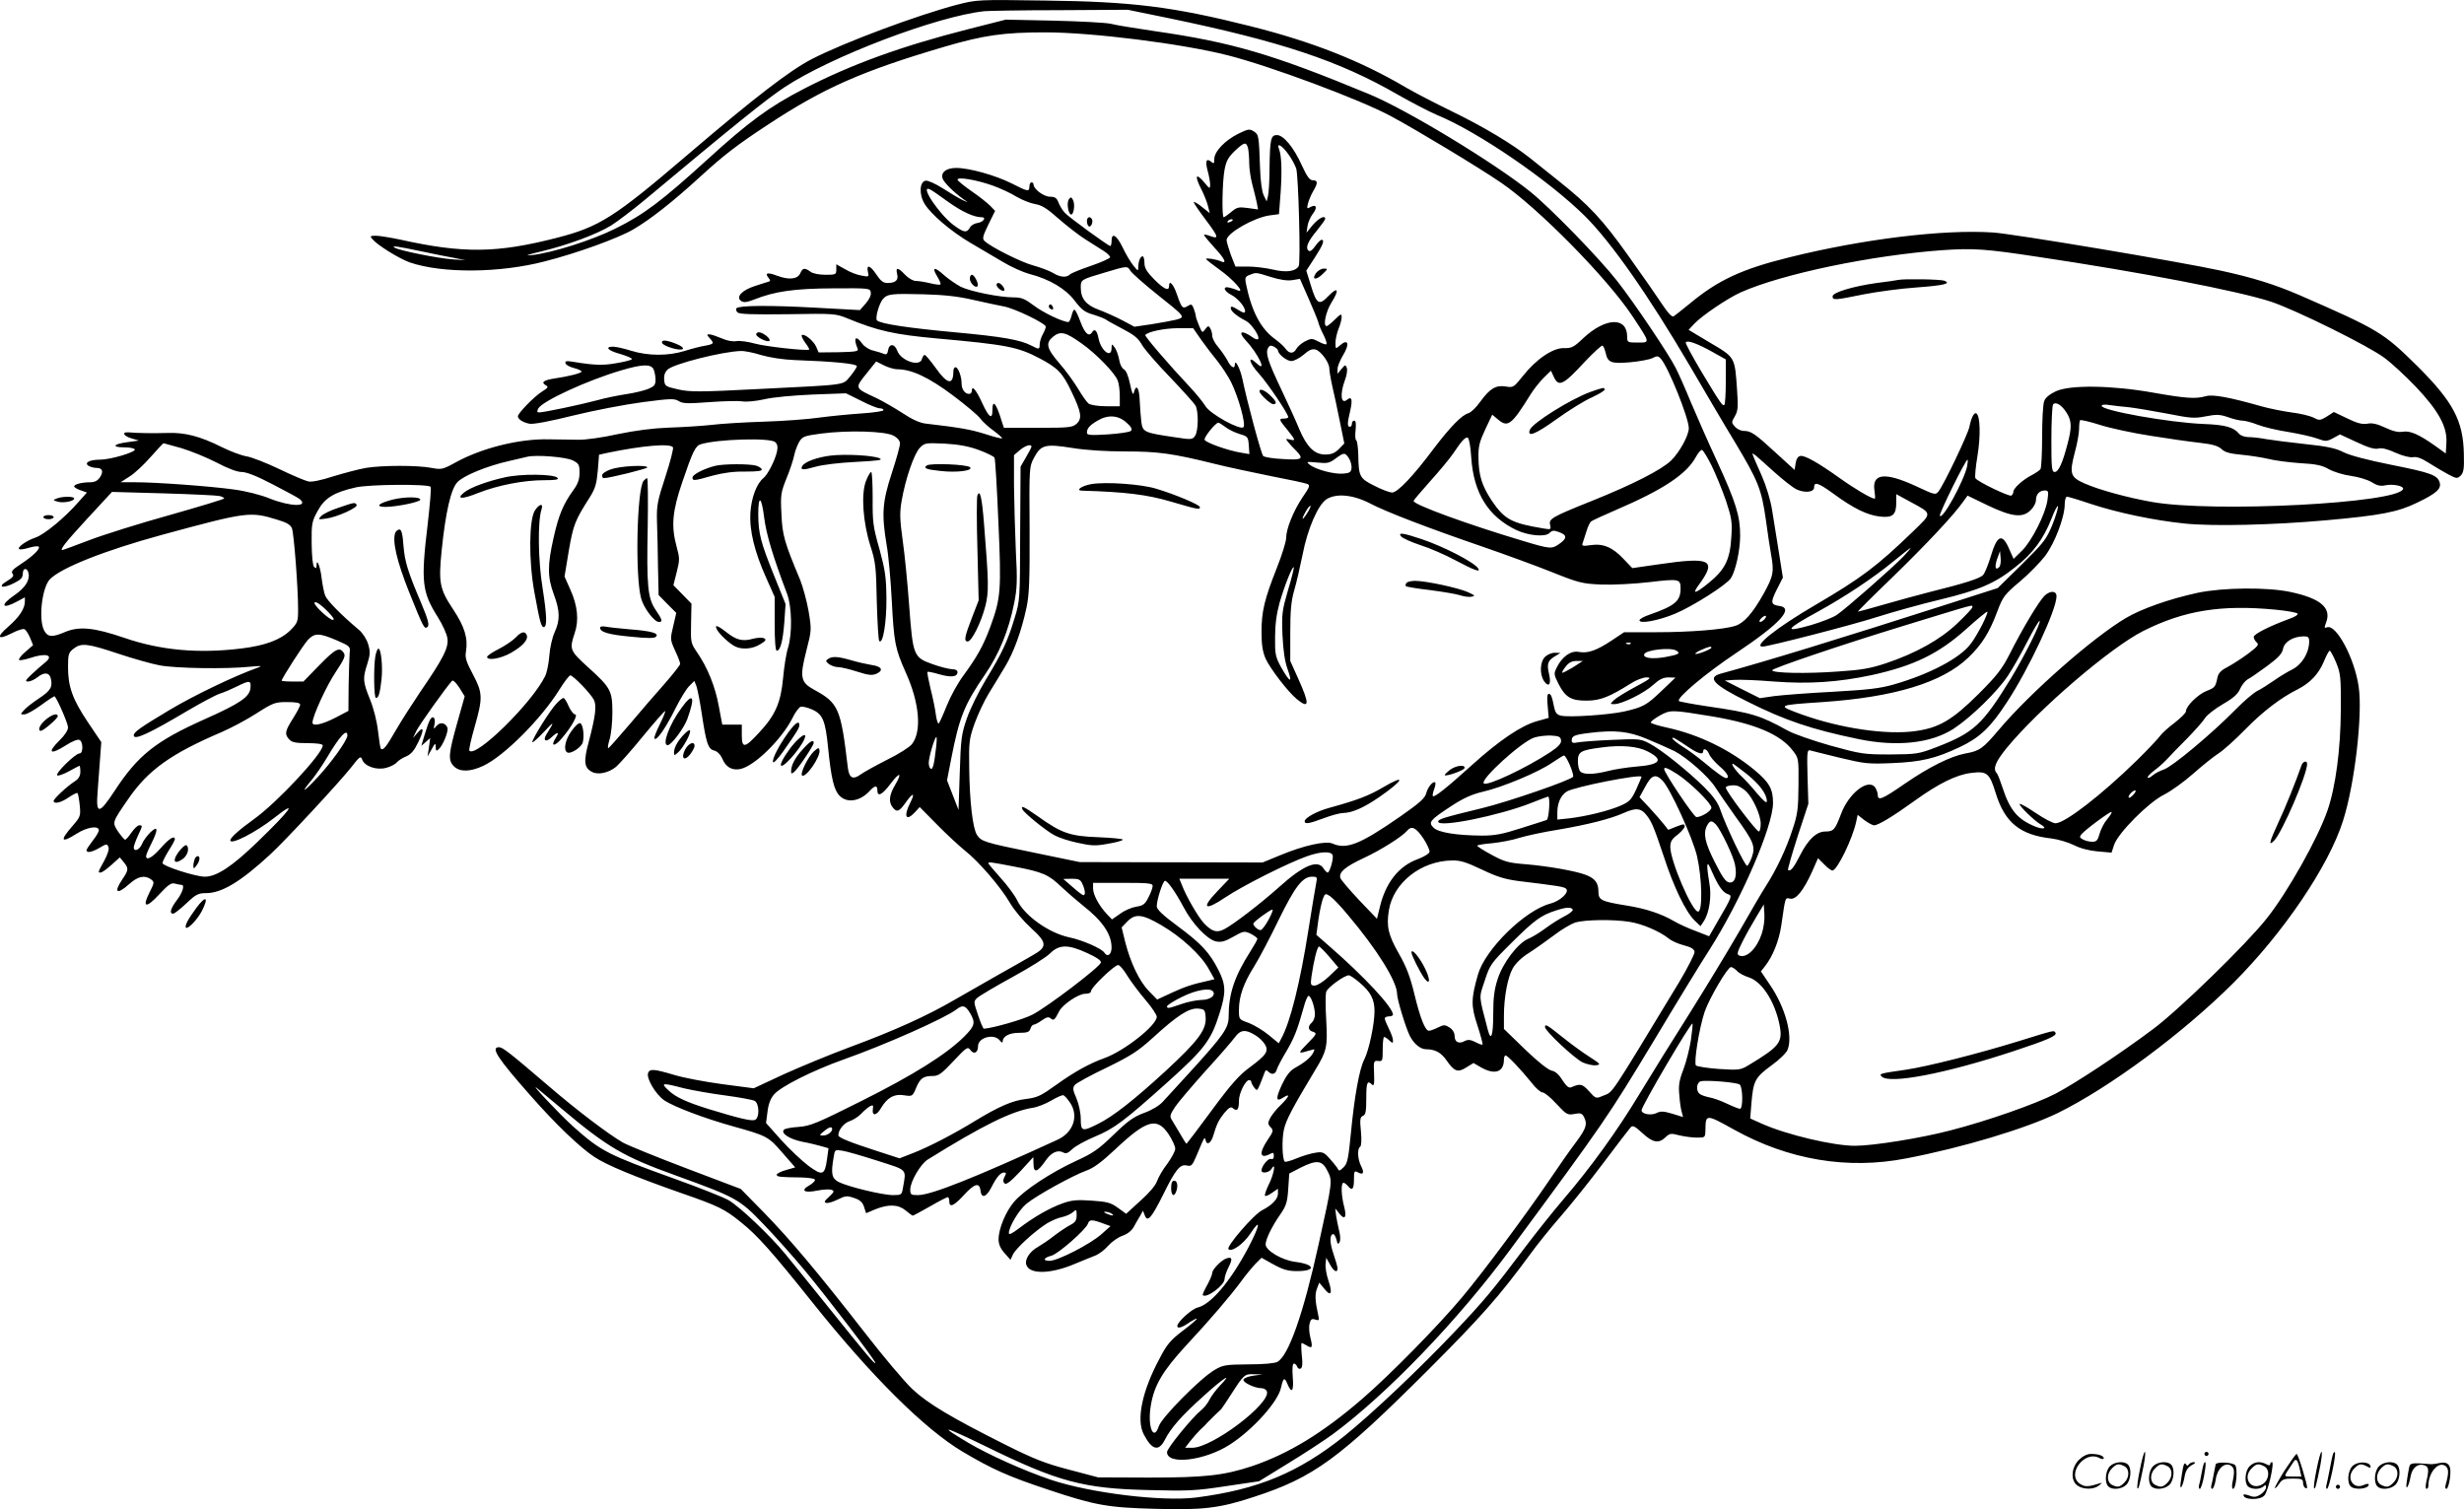 <svg version="1.0" xmlns="http://www.w3.org/2000/svg"
  viewBox="0 0 1199.481 734.664"
 preserveAspectRatio="xMidYMid meet">
<g transform="translate(-0.886,734.753) scale(0.1,-0.1)"
fill="#000000" stroke="none">
<path d="M4673 7326 c-199 -52 -555 -185 -712 -266 -107 -55 -280 -188 -611
-471 -351 -300 -424 -346 -630 -399 -292 -75 -456 -77 -762 -9 -48 10 -102 19
-119 19 -28 0 -30 -2 -18 -16 25 -30 130 -95 183 -114 158 -54 437 -52 656 5
158 40 361 114 432 156 84 49 194 136 323 254 118 108 182 157 328 253 274
181 462 264 867 383 188 55 285 69 487 69 228 0 665 -55 886 -111 207 -52 649
-217 797 -297 128 -69 422 -246 535 -323 181 -123 518 -465 641 -651 87 -132
87 -128 25 -128 -49 0 -51 1 -51 28 0 98 -104 95 -213 -6 -46 -44 -57 -50 -94
-49 -54 2 -136 -54 -200 -135 -45 -56 -47 -58 -84 -52 -48 8 -77 -9 -125 -75
-19 -27 -44 -51 -57 -55 -31 -8 -87 -65 -167 -170 -102 -137 -178 -216 -204
-216 -13 0 -52 15 -87 33 -72 36 -76 45 -78 149 -1 37 -5 69 -10 72 -5 3 -6
26 -3 51 3 30 1 45 -7 45 -6 0 -11 -7 -11 -15 0 -8 -4 -15 -10 -15 -13 0 -13
17 2 79 12 54 7 71 -15 53 -31 -26 -36 28 -11 95 9 23 13 50 9 60 -6 16 -8 16
-26 -6 l-19 -23 0 23 c0 13 12 42 25 64 37 60 27 88 -17 48 -17 -15 -18 -14
-18 16 0 17 7 48 15 68 8 19 15 45 15 56 0 19 -3 18 -33 -11 -18 -18 -36 -32
-40 -32 -19 0 -4 70 23 114 40 63 33 81 -14 33 -46 -49 -58 -41 -87 55 l-21
68 41 63 c40 62 50 87 33 87 -5 0 -19 -14 -31 -31 -15 -21 -26 -28 -33 -21
-15 15 -2 45 43 99 21 26 39 51 39 55 0 20 -31 4 -60 -29 l-31 -38 5 33 c3 19
15 45 26 59 23 30 17 48 -11 33 -18 -10 -19 -9 -13 17 4 15 15 42 25 59 24 40
24 54 -1 54 -16 0 -28 17 -54 73 -39 87 -89 147 -121 147 -30 0 -34 -20 -36
-160 0 -63 -4 -126 -8 -139 l-6 -24 -14 29 c-9 17 -16 71 -18 129 -6 164 -6
167 -31 183 -20 13 -27 12 -76 -12 -64 -32 -116 -86 -116 -123 0 -22 -2 -24
-15 -13 -24 20 -30 3 -17 -45 7 -25 12 -55 12 -68 -1 -20 -3 -19 -29 13 -41
48 -48 33 -15 -32 15 -29 30 -68 34 -86 l8 -32 -39 31 c-21 17 -39 27 -39 22
0 -4 25 -41 55 -81 68 -90 70 -101 21 -82 -14 5 -26 7 -26 4 0 -4 23 -31 50
-61 52 -56 63 -81 33 -68 -25 11 -73 18 -73 12 0 -3 29 -26 64 -51 68 -48 130
-118 90 -102 -10 5 -30 11 -43 14 -32 7 -24 -18 12 -36 30 -15 67 -58 67 -79
0 -11 -8 -10 -35 7 -28 17 -35 19 -35 7 0 -14 30 -39 75 -62 25 -13 67 -74 59
-87 -3 -5 -15 -2 -27 7 -53 38 -75 30 -35 -13 62 -66 108 -164 54 -113 -46 43
-37 2 12 -51 43 -48 142 -195 142 -211 0 -4 -9 -7 -20 -7 -27 0 -26 -5 15 -54
41 -51 43 -56 13 -48 -21 5 -22 4 -8 -13 8 -10 25 -29 38 -41 40 -41 30 -47
-64 -41 -47 2 -90 9 -96 15 -10 10 -79 267 -101 374 -11 52 -37 102 -37 70 0
-23 -20 -12 -36 21 -9 17 -30 47 -45 65 -16 18 -29 43 -29 55 0 12 -5 29 -10
37 -8 13 -11 12 -24 -5 -14 -19 -15 -19 -30 17 -9 21 -16 42 -16 47 0 5 -4 21
-10 36 -8 22 -12 24 -29 13 -25 -15 -30 -10 -52 54 -17 51 -39 76 -39 44 0
-28 -24 -17 -73 32 -36 37 -47 55 -47 80 0 18 -4 32 -9 32 -11 0 -21 -25 -21
-53 0 -20 -2 -20 -24 8 -14 17 -37 56 -52 88 -29 60 -54 75 -54 32 0 -14 -3
-25 -6 -25 -10 0 -199 138 -221 161 -12 13 -26 36 -32 52 -8 21 -17 27 -41 27
-30 0 -80 37 -80 60 0 5 -4 10 -10 10 -5 0 -10 -9 -10 -20 0 -27 -7 -26 -87
15 -78 39 -205 75 -269 75 -48 0 -75 -20 -67 -50 5 -19 53 -67 103 -103 25
-17 25 -17 -8 -2 -18 9 -60 34 -94 56 -35 22 -72 39 -83 37 -30 -4 -33 -68 -5
-113 32 -52 129 -134 222 -189 45 -27 117 -69 158 -93 41 -25 100 -51 130 -59
98 -25 178 -73 221 -131 33 -43 48 -55 90 -67 29 -9 57 -20 63 -25 6 -5 43
-25 81 -45 54 -28 75 -45 93 -77 13 -23 75 -94 137 -158 61 -64 117 -126 124
-138 15 -30 14 -125 -3 -148 -13 -18 -19 -18 -97 -6 -150 22 -157 25 -164 74
-3 23 -6 70 -8 105 -2 62 -17 83 -28 40 -4 -17 -9 -7 -19 40 -8 39 -19 66 -30
72 -10 5 -20 26 -23 47 -4 21 -13 47 -21 58 -15 20 -15 20 -16 -2 0 -53 -53
-12 -64 50 -7 36 -19 47 -31 27 -15 -24 -35 -6 -56 50 -12 33 -25 60 -30 60
-4 0 -10 -13 -14 -30 -4 -16 -11 -30 -15 -30 -27 0 -122 45 -168 80 -44 33
-60 40 -99 40 -68 0 -212 29 -258 52 -22 12 -57 36 -78 54 -48 44 -64 43 -37
-2 12 -19 20 -38 17 -41 -4 -3 -26 0 -51 6 -25 6 -56 11 -69 11 -13 0 -36 13
-52 30 -35 37 -47 38 -39 4 8 -30 -7 -44 -47 -44 -20 0 -33 10 -53 40 -30 46
-51 53 -42 14 6 -24 5 -25 -31 -18 -21 3 -57 17 -80 31 l-43 24 0 -26 c0 -24
-3 -25 -53 -25 -31 0 -61 6 -73 15 -27 20 -38 19 -49 -7 -13 -30 -55 -34 -112
-13 -47 18 -63 15 -43 -10 10 -12 10 -16 -1 -19 -8 -2 -38 -12 -66 -21 -62
-20 -93 -53 -67 -72 13 -9 26 -8 63 6 102 41 199 54 386 55 177 1 180 1 183
-21 2 -13 -8 -34 -25 -53 l-28 -32 -220 12 c-221 12 -367 11 -381 -3 -4 -4 -2
-13 5 -20 9 -9 70 -11 245 -9 228 4 233 3 292 -21 146 -60 226 -78 434 -97
335 -30 394 -41 498 -96 90 -47 114 -72 157 -163 48 -100 53 -130 25 -156 -20
-18 -36 -20 -188 -20 l-166 0 -10 30 c-27 90 -46 113 -46 55 0 -47 -17 -35
-49 34 -29 64 -51 91 -51 62 0 -9 -6 -16 -13 -16 -21 0 -37 22 -37 51 0 35
-17 79 -30 79 -5 0 -10 -9 -10 -19 0 -70 -29 -65 -85 14 -26 36 -50 65 -55 65
-4 0 -10 -9 -13 -20 -10 -40 -102 -9 -120 40 -13 36 -40 36 -45 2 -3 -18 -8
-22 -20 -17 -9 4 -33 11 -52 16 -19 4 -43 19 -53 33 -32 45 -46 30 -23 -24 5
-13 -9 -15 -92 -17 l-98 -1 -12 28 c-13 29 -59 66 -70 56 -3 -4 5 -20 17 -37
13 -17 21 -32 19 -33 -10 -8 -215 15 -264 29 -32 9 -73 15 -90 12 -19 -3 -47
2 -73 14 -24 10 -50 19 -59 19 -13 0 -13 -2 1 -18 24 -26 22 -29 -20 -37 -21
-3 -67 -15 -102 -26 -81 -25 -178 -24 -259 1 -35 11 -75 20 -88 20 -44 0 -25
-20 36 -36 32 -10 57 -20 55 -25 -3 -4 -36 -13 -74 -19 -65 -12 -106 -11 -210
6 -35 6 -43 4 -39 -7 2 -8 21 -18 41 -23 20 -5 37 -13 37 -17 0 -8 -64 -24
-133 -34 -52 -8 -66 -19 -41 -33 14 -8 11 -12 -19 -31 -37 -23 -117 -105 -117
-120 0 -14 25 -30 56 -36 18 -4 102 12 214 40 102 25 254 54 338 65 136 18
155 18 175 5 20 -12 43 -13 148 -5 68 5 140 7 160 4 20 -4 69 1 109 10 41 10
143 19 235 23 l162 6 73 -36 c40 -21 81 -37 91 -37 11 0 19 -4 19 -9 0 -5 -48
-12 -107 -16 -60 -4 -151 -13 -204 -20 -54 -8 -175 -17 -270 -20 -96 -3 -212
-10 -259 -16 -47 -5 -139 -11 -205 -13 -80 -3 -163 -14 -250 -32 -71 -16 -157
-28 -190 -27 -33 0 -97 1 -142 2 -144 4 -330 -42 -459 -114 -60 -33 -67 -34
-115 -25 -67 13 -237 13 -318 0 -35 -6 -106 -25 -159 -41 -58 -19 -106 -29
-122 -25 -15 3 -79 30 -141 60 -63 30 -134 58 -159 62 -25 4 -79 24 -121 45
-106 53 -180 72 -264 69 -69 -2 -150 -1 -190 3 -35 3 -25 -18 13 -29 l37 -11
-57 -8 c-69 -9 -77 -25 -14 -25 25 0 47 -4 51 -10 8 -12 -117 -50 -169 -50
-51 0 -79 -15 -56 -30 8 -5 25 -10 37 -10 31 0 37 -17 19 -45 -12 -18 -26 -25
-49 -25 -40 0 -77 -10 -77 -20 0 -5 14 -13 31 -19 l31 -11 -42 -47 c-65 -75
-166 -158 -208 -172 -44 -15 -90 -47 -80 -56 3 -4 25 -1 47 6 23 7 44 9 48 6
10 -10 -27 -46 -85 -84 -41 -27 -51 -37 -42 -48 8 -10 2 -18 -27 -36 -51 -30
-20 -38 36 -9 32 16 41 26 41 46 0 29 23 29 28 0 7 -33 -18 -71 -68 -105 -73
-50 -63 -72 13 -31 l37 20 0 -20 c0 -35 -27 -76 -81 -123 -60 -52 -52 -67 17
-32 27 14 54 23 61 20 7 -2 19 -21 28 -41 l15 -37 -37 -32 c-21 -18 -35 -36
-31 -40 3 -3 27 1 52 9 78 27 120 15 75 -21 -13 -10 -41 -35 -63 -55 -33 -31
-37 -38 -21 -38 11 0 31 9 45 20 34 27 58 25 66 -4 10 -42 0 -60 -56 -97 -30
-20 -64 -46 -74 -58 -19 -21 -19 -21 1 -21 12 0 49 21 83 46 34 25 63 44 65
42 15 -17 65 -133 65 -151 0 -14 -16 -39 -40 -62 -64 -63 -48 -75 32 -24 26
17 55 29 63 25 19 -7 20 -66 1 -66 -21 0 -123 -101 -108 -107 6 -3 33 7 58 21
26 14 48 26 50 26 2 0 4 -13 4 -29 0 -20 -8 -34 -26 -46 -38 -24 -104 -86
-104 -96 0 -17 36 -9 73 17 21 14 41 24 43 21 3 -3 8 -29 11 -59 5 -52 4 -56
-36 -102 -63 -72 -55 -85 22 -36 50 32 107 40 107 16 0 -7 -13 -30 -30 -51
-16 -21 -30 -42 -30 -46 0 -15 27 -10 64 12 34 20 36 20 43 3 4 -10 -4 -35
-20 -65 -15 -26 -27 -50 -27 -53 0 -15 23 -3 61 31 l41 37 19 -23 c25 -30 24
-39 -6 -83 -45 -66 -27 -78 34 -23 41 37 75 44 105 22 17 -13 17 -16 -8 -65
-37 -74 -15 -77 49 -7 44 47 58 57 77 51 13 -3 26 -6 31 -6 16 0 5 -37 -23
-74 -31 -41 -38 -66 -18 -66 6 0 35 23 64 50 46 44 58 50 96 50 76 0 168 55
312 188 74 68 334 348 395 425 41 53 46 56 53 37 12 -33 71 -53 117 -40 21 5
45 18 52 27 8 9 28 22 46 29 23 10 39 29 58 69 30 61 27 82 -5 44 l-21 -24 17
35 c14 29 145 213 174 244 5 4 20 -11 35 -34 l26 -42 -36 -128 c-43 -152 -46
-184 -16 -213 28 -28 80 -27 143 3 102 48 283 230 371 372 23 37 47 68 52 68
14 0 99 -88 115 -119 14 -28 8 -79 -25 -204 -26 -96 -23 -127 16 -147 29 -16
82 -4 117 25 16 14 76 81 132 150 57 69 105 124 107 121 2 -2 -10 -32 -27 -66
-17 -34 -29 -65 -25 -68 11 -11 54 51 101 145 25 50 56 101 70 113 l23 23 10
-25 c5 -14 17 -74 26 -134 22 -146 31 -173 61 -180 15 -4 30 -19 39 -39 16
-41 48 -59 87 -51 69 14 200 142 254 247 13 28 32 53 40 56 8 3 33 -3 56 -13
52 -23 65 -54 78 -186 15 -150 29 -207 56 -234 37 -38 101 -27 148 25 24 26
36 27 36 1 0 -33 23 -22 63 31 46 61 60 58 23 -5 -29 -49 -32 -82 -12 -108 20
-26 32 -22 63 22 36 51 49 51 23 0 -34 -67 -21 -94 24 -45 l22 24 85 -86 c46
-47 107 -103 134 -125 68 -53 176 -179 220 -255 21 -36 65 -88 102 -122 80
-72 82 -93 8 -134 -27 -16 -99 -57 -160 -91 -60 -34 -158 -90 -217 -124 -135
-79 -299 -153 -513 -232 -94 -35 -237 -94 -319 -131 l-148 -69 -152 20 c-83
11 -189 31 -235 45 -97 29 -119 31 -127 10 -10 -26 36 -104 79 -134 47 -31
193 -87 337 -127 161 -45 170 -49 237 -127 l63 -72 -45 -13 c-25 -7 -45 -17
-45 -23 0 -10 18 -12 119 -13 35 -1 66 -5 67 -11 2 -5 -10 -18 -28 -28 -44
-25 -24 -38 39 -25 29 6 60 7 69 4 16 -6 14 -10 -11 -34 -24 -21 -26 -27 -13
-30 9 -2 34 6 56 17 36 18 44 19 79 7 28 -9 41 -21 48 -43 l10 -31 45 19 c65
26 112 24 148 -6 17 -14 32 -25 34 -25 3 0 40 20 84 45 43 25 82 45 86 45 5 0
8 -9 8 -20 0 -33 22 -23 71 30 52 57 76 63 81 23 4 -41 28 -34 52 13 27 53 45
74 63 74 11 0 11 -4 2 -21 -8 -15 -8 -24 0 -32 8 -8 29 8 76 58 l64 70 1 -32
c0 -48 19 -43 59 15 27 39 58 54 85 40 14 -8 24 -4 45 16 15 15 64 41 108 60
95 39 143 75 358 268 176 158 210 202 250 331 33 102 32 141 -5 213 -42 84
-84 129 -199 214 -72 53 -101 81 -101 96 0 32 30 124 40 124 13 0 52 -56 91
-129 42 -80 114 -156 157 -166 26 -5 43 -1 85 23 50 28 53 29 85 14 17 -9 32
-20 32 -24 0 -5 -16 -33 -35 -63 -77 -121 -105 -205 -105 -316 0 -56 -25 -91
-189 -271 -57 -62 -116 -127 -132 -144 -16 -18 -54 -41 -91 -54 -51 -19 -79
-39 -148 -106 -72 -70 -100 -90 -184 -128 -123 -57 -253 -143 -300 -198 -41
-47 -76 -132 -76 -183 0 -24 9 -45 29 -67 l29 -33 12 26 c14 30 105 113 165
151 22 13 55 28 74 31 19 4 43 15 53 24 17 15 18 14 18 -15 0 -25 -6 -35 -32
-48 -17 -9 -53 -33 -79 -53 -25 -20 -60 -43 -77 -53 -39 -21 -66 -61 -57 -87
15 -48 119 -46 238 5 34 14 77 32 96 39 19 7 48 29 65 49 17 19 48 41 69 48
25 9 44 24 55 43 9 17 23 41 31 54 l14 25 9 -23 c13 -35 32 -13 90 103 60 122
82 148 115 140 20 -5 26 0 44 42 42 100 42 101 47 81 5 -26 25 -15 36 19 18
61 28 80 55 114 24 28 32 32 43 22 20 -16 28 -5 28 37 0 37 32 101 50 101 5 0
10 -4 10 -8 0 -5 6 -17 14 -28 14 -18 15 -17 29 16 8 19 17 44 21 54 5 15 9
17 18 8 19 -19 36 -14 43 11 4 12 24 51 46 87 38 65 53 102 84 213 8 31 19 57
24 57 12 0 31 -56 31 -90 0 -15 -7 -33 -15 -40 -21 -18 -19 -38 6 -45 20 -7
18 -11 -27 -57 -50 -51 -50 -52 17 -32 19 6 20 5 10 -14 -12 -23 -43 -48 -90
-74 -22 -12 -41 -37 -61 -79 -32 -69 -31 -88 6 -64 36 23 29 4 -12 -36 -20
-18 -42 -47 -51 -62 -13 -26 -13 -31 1 -46 15 -16 14 -21 -14 -62 -43 -64 -39
-95 11 -69 16 9 19 7 19 -9 0 -13 -5 -18 -14 -15 -13 5 -46 -35 -46 -56 0 -17
38 -11 49 8 23 39 11 -29 -14 -77 -13 -27 -21 -51 -18 -54 3 -4 19 3 34 14
l29 20 0 -24 c0 -26 -29 -56 -76 -80 -42 -21 -177 -178 -165 -190 16 -16 73
25 107 76 54 82 46 38 -12 -72 -87 -163 -180 -272 -244 -288 -29 -6 -100 -71
-100 -90 0 -15 24 -8 63 20 16 10 30 17 32 15 2 -2 -28 -28 -68 -58 -60 -46
-78 -67 -113 -135 -85 -158 -114 -297 -78 -368 40 -78 73 -87 103 -29 29 58
82 118 189 214 98 89 146 119 80 51 -20 -21 -43 -52 -52 -70 -8 -17 -27 -40
-41 -51 -42 -34 -165 -184 -165 -203 0 -64 183 -42 305 36 111 71 236 209 250
278 11 49 17 52 31 18 21 -50 32 -36 26 34 -3 41 -1 65 6 65 5 0 13 -7 16 -16
3 -8 11 -12 17 -8 8 4 10 26 5 65 -3 33 -3 59 -1 59 3 0 14 -5 25 -12 27 -17
30 -9 18 38 -6 22 -8 53 -4 68 5 22 11 26 28 20 19 -6 20 -3 14 22 -15 68 -17
101 -6 129 l11 29 24 -29 c33 -42 42 -24 21 38 -10 29 -16 66 -14 82 l3 30 18
-32 c18 -34 37 -44 37 -20 0 8 -9 40 -20 72 -19 55 -19 95 0 95 4 0 11 -12 15
-27 5 -22 8 -25 15 -12 5 9 4 32 -2 55 -5 21 -12 55 -15 74 l-4 35 20 -25 c27
-34 37 -18 23 35 -14 53 -16 115 -3 115 5 0 14 -7 21 -15 21 -26 30 -17 30 30
0 42 2 45 19 36 26 -15 33 -3 16 30 -17 32 -20 85 -5 94 6 4 8 33 4 75 -6 59
-4 70 10 76 13 5 16 21 16 85 0 78 5 90 28 67 9 -9 12 2 10 52 -3 62 -2 65 20
63 21 -3 22 1 22 57 0 33 3 60 7 60 3 0 15 -7 25 -17 17 -15 18 -15 18 1 0 9
-9 34 -20 56 -11 22 -20 44 -20 50 0 5 9 10 20 10 11 0 20 4 20 8 0 36 -139
185 -309 333 l-64 56 10 74 c6 41 16 87 22 102 10 26 12 27 35 12 13 -9 53
-50 88 -93 142 -168 238 -323 238 -383 0 -26 42 -164 62 -204 20 -39 52 -65
79 -65 44 0 73 -16 99 -53 38 -55 55 -62 96 -36 l36 22 38 -22 c66 -37 110
-22 110 38 0 12 4 21 8 21 10 0 76 -70 126 -132 20 -27 45 -48 54 -48 9 0 40
-25 68 -56 48 -52 54 -55 87 -49 29 6 37 3 46 -13 19 -36 12 -57 -37 -123 -27
-35 -86 -120 -132 -188 -107 -158 -322 -448 -425 -570 -112 -134 -350 -377
-485 -493 -193 -167 -360 -268 -538 -328 -136 -45 -229 -55 -502 -55 l-245 1
-140 37 c-115 30 -170 51 -310 121 -267 134 -379 201 -455 272 -37 35 -143
160 -234 278 -226 290 -360 450 -491 584 l-110 112 -264 100 c-145 55 -285
112 -310 126 -71 41 -224 157 -359 273 -193 165 -226 191 -244 191 -42 0 -8
-53 153 -235 120 -137 241 -253 311 -299 60 -40 198 -97 423 -176 182 -63 212
-78 292 -143 79 -63 151 -144 345 -387 288 -361 548 -619 733 -729 145 -86
224 -121 417 -185 227 -76 289 -87 519 -93 233 -7 316 3 482 58 292 95 414
185 848 618 259 259 346 358 496 562 33 46 100 129 148 184 48 55 142 172 208
260 66 88 126 166 133 174 11 12 20 8 58 -27 51 -47 79 -52 112 -21 21 20 27
21 68 10 25 -6 63 -11 85 -11 41 0 41 0 42 38 1 77 2 77 139 1 266 -148 554
-196 840 -140 276 53 580 145 735 220 253 124 612 390 857 635 243 243 464
569 533 789 57 178 96 518 76 652 -20 139 -110 306 -154 289 -14 -5 -14 -2 -4
25 26 70 -28 116 -174 147 -112 24 -328 22 -452 -4 -138 -30 -271 -77 -348
-122 -161 -95 -465 -362 -619 -544 -78 -92 -94 -104 -163 -116 -74 -14 -179
-67 -298 -149 -107 -74 -129 -83 -129 -53 0 10 -6 26 -13 37 -34 45 -129 -29
-166 -130 -29 -76 -36 -85 -76 -85 -43 0 -84 -38 -124 -117 -30 -60 -47 -80
-58 -70 -2 3 19 77 47 164 l52 158 -4 132 c-3 116 -2 132 12 128 8 -2 74 -19
145 -36 121 -29 139 -31 255 -26 142 6 210 22 327 77 98 46 151 95 232 220
106 161 241 449 241 515 0 27 -29 29 -57 4 -28 -27 -107 -158 -173 -289 -36
-70 -62 -103 -149 -190 -128 -127 -192 -165 -307 -181 -141 -20 -364 13 -552
80 -126 46 -126 46 98 61 351 24 583 95 710 216 67 64 104 123 144 231 25 66
34 78 108 140 44 37 99 94 123 125 47 63 95 189 95 251 0 20 5 37 11 37 5 0
56 -15 112 -34 132 -44 314 -82 463 -97 139 -14 428 -7 686 16 268 24 350 40
444 86 94 45 119 68 109 99 -11 35 -44 47 -235 85 -115 23 -203 46 -234 62
-37 19 -79 28 -185 39 -75 8 -160 19 -190 24 -30 6 -69 10 -87 10 -17 0 -37 7
-45 16 -27 33 -69 44 -176 48 -165 7 -493 65 -493 88 0 6 15 8 38 4 20 -3 64
-8 97 -11 33 -4 116 -18 185 -31 112 -22 131 -24 186 -13 52 10 68 10 109 -4
27 -10 59 -17 71 -17 13 0 46 -9 74 -20 28 -11 95 -27 148 -35 53 -9 117 -23
141 -32 41 -15 46 -15 78 2 l33 18 80 -37 c57 -27 88 -36 106 -32 17 5 45 -2
84 -20 36 -16 70 -24 85 -22 18 4 42 -5 78 -28 28 -18 71 -43 95 -56 40 -21
43 -21 60 -5 14 15 17 34 15 105 -3 161 -52 254 -227 428 -165 163 -188 177
-573 345 -120 52 -230 86 -382 119 -191 42 -1019 181 -1111 186 -241 16 -633
-32 -991 -121 -231 -57 -347 -111 -484 -225 -37 -30 -72 -58 -79 -62 -8 -5
-27 15 -54 56 -23 35 -97 142 -166 238 -125 176 -192 248 -341 366 -38 31 -99
79 -135 108 -89 71 -229 155 -390 233 -74 36 -173 87 -219 114 -221 130 -456
222 -754 297 -378 95 -574 120 -1002 125 -324 5 -332 4 -422 -19z m1021 -66
c550 -114 833 -208 1119 -373 67 -38 153 -83 191 -99 200 -82 544 -318 720
-492 129 -128 311 -389 509 -726 69 -118 168 -287 221 -374 114 -190 130 -230
151 -378 8 -62 20 -137 25 -167 16 -88 12 -107 -36 -194 -54 -96 -96 -143
-138 -156 -55 -18 -221 -31 -383 -31 l-158 0 -60 -40 c-74 -49 -116 -64 -160
-56 -39 8 -82 -23 -108 -76 -15 -30 -14 -34 9 -80 33 -65 62 -82 138 -81 65 0
111 19 213 83 26 17 60 30 77 30 27 0 19 -7 -54 -46 -47 -25 -94 -54 -105 -65
-19 -19 -19 -19 3 -19 36 0 146 54 189 94 30 27 49 36 74 36 l34 -1 -68 -65
c-73 -70 -90 -79 -182 -100 -71 -16 -271 -30 -308 -20 -19 4 -27 15 -32 38
-11 56 -16 68 -27 68 -7 0 -9 -20 -5 -59 l5 -58 -57 -16 c-76 -21 -183 -93
-316 -213 -125 -113 -183 -159 -191 -152 -2 3 0 18 6 33 6 15 8 30 6 33 -10
10 -36 -21 -44 -51 -6 -25 -32 -48 -128 -115 -193 -134 -260 -161 -328 -131
-32 15 -141 -9 -256 -57 l-85 -35 -445 1 -445 1 -218 45 c-250 51 -260 55
-282 87 -21 32 -36 163 -38 327 -2 125 0 141 26 215 16 44 47 111 70 148 23
38 59 96 79 130 41 68 79 170 104 287 13 61 16 131 15 380 -2 303 -2 305 22
350 33 62 54 68 185 47 67 -11 164 -17 258 -17 161 0 232 -10 434 -60 63 -16
187 -42 275 -60 88 -17 168 -34 177 -38 16 -6 13 -14 -22 -65 -45 -67 -80
-154 -80 -198 0 -17 -20 -82 -45 -145 -61 -154 -75 -213 -75 -314 0 -63 6 -96
20 -129 23 -49 106 -158 151 -196 62 -51 64 -26 9 96 l-40 89 0 138 c0 106 4
153 19 205 11 37 29 116 41 175 24 125 75 242 116 269 47 30 128 23 210 -19
82 -43 286 -121 554 -213 107 -37 258 -92 335 -123 130 -52 147 -56 240 -60
57 -2 158 3 235 12 143 17 150 15 150 -31 0 -61 -26 -84 -152 -128 -27 -9 -48
-21 -48 -27 0 -19 94 -1 173 32 86 36 250 140 272 173 23 36 45 136 45 207 0
95 -20 161 -111 359 -45 97 -103 229 -130 293 -26 64 -59 138 -73 165 -33 66
-203 319 -285 423 -84 108 -323 354 -421 433 -176 142 -605 402 -788 477 -468
194 -667 252 -1042 306 -96 14 -193 30 -215 36 -22 5 -146 12 -275 15 l-235 5
-185 -47 c-325 -83 -568 -171 -800 -291 -166 -86 -265 -158 -472 -347 -218
-198 -305 -264 -443 -332 -114 -57 -307 -118 -405 -129 -41 -4 -29 0 45 18
125 30 267 82 339 126 30 19 106 76 168 128 427 357 591 489 676 545 227 150
741 345 972 370 19 2 184 5 367 5 l332 2 195 -40z m390 -632 c3 -13 6 -46 6
-73 0 -28 7 -75 15 -105 8 -30 18 -70 22 -89 l6 -33 -50 7 c-44 6 -53 4 -80
-19 -17 -14 -34 -26 -37 -26 -10 0 -7 173 4 231 8 43 18 61 50 92 46 43 55 45
64 15z m195 -29 c17 -22 34 -55 40 -72 11 -38 22 -459 12 -475 -16 -26 -60
-32 -124 -17 -34 8 -90 15 -123 15 l-61 0 -22 56 c-11 31 -21 64 -21 73 0 33
132 109 209 120 l46 6 8 105 c7 104 5 179 -8 213 -13 32 14 18 44 -24z m-1437
-155 c39 -14 92 -39 117 -55 26 -15 66 -31 89 -35 32 -5 58 -21 114 -71 40
-35 99 -81 131 -101 32 -20 72 -46 90 -57 17 -11 30 -24 30 -30 -1 -5 -42 -24
-92 -41 -50 -17 -97 -36 -103 -42 -17 -17 -49 -15 -85 8 -18 10 -60 26 -93 35
-58 15 -210 91 -239 120 -11 11 -8 23 19 79 l33 67 -24 25 c-13 13 -54 46 -91
71 -37 26 -68 51 -68 56 0 15 93 -1 172 -29z m-219 -78 c70 -50 127 -76 165
-76 25 0 6 -25 -21 -28 -15 -2 -32 -12 -37 -23 -15 -26 -29 -24 -78 12 -69 51
-166 194 -119 176 7 -2 48 -30 90 -61z m1387 -90 c0 -2 -7 -7 -16 -10 -8 -3
-12 -2 -9 4 6 10 25 14 25 6z m-3940 -154 c52 -11 120 -25 150 -30 l55 -11
-62 4 c-73 5 -261 43 -283 57 -18 11 8 8 140 -20z m7855 -24 c509 -76 976
-166 1139 -219 118 -39 477 -216 553 -274 33 -24 101 -87 151 -139 111 -117
155 -196 150 -274 l-3 -52 -50 36 c-80 57 -124 76 -159 70 -22 -4 -48 2 -86
20 -39 18 -64 24 -87 19 -25 -4 -49 2 -98 26 l-65 31 -34 -22 c-33 -20 -37
-20 -65 -5 -17 8 -65 20 -108 25 -43 6 -107 19 -143 29 -158 45 -240 60 -273
50 -50 -14 -96 -11 -255 17 -202 36 -405 39 -475 7 -30 -14 -51 -31 -57 -48
-6 -15 -10 -92 -10 -173 0 -81 -4 -152 -8 -158 -4 -6 -23 -19 -42 -29 -42 -21
-90 -64 -90 -81 0 -7 -4 -15 -10 -19 -10 -6 -165 68 -175 85 -3 6 1 54 10 107
16 96 14 196 -5 208 -11 7 -25 -20 -34 -65 -7 -36 -124 -281 -150 -314 -15
-19 -18 -18 -108 24 -153 71 -218 64 -204 -22 3 -21 4 -38 1 -38 -16 0 -99 49
-170 100 -108 77 -171 112 -192 108 -12 -2 -20 -15 -23 -36 l-5 -32 -92 84
c-101 93 -120 106 -156 106 -13 0 -32 9 -42 20 -18 20 -18 22 -1 51 15 26 17
44 11 127 -11 163 -9 159 -131 231 l-105 63 27 29 c40 42 165 126 228 154 203
90 636 180 983 205 148 10 209 6 458 -32z m-4413 -69 c7 -11 63 -61 124 -110
146 -116 145 -115 97 -128 -21 -5 -75 -15 -120 -22 l-82 -12 -58 31 c-32 17
-84 40 -116 52 -62 23 -87 54 -87 109 0 37 2 38 114 71 113 34 113 34 128 9z
m684 -30 c44 -14 81 -19 104 -15 l37 6 41 -93 c22 -50 44 -103 48 -117 3 -14
15 -42 26 -63 11 -22 17 -41 14 -45 -3 -3 -21 3 -39 13 -31 16 -35 16 -65 1
-17 -9 -36 -25 -42 -36 -14 -26 -35 -25 -53 0 -7 11 -32 33 -54 49 -68 50
-113 136 -140 273 -4 23 -1 30 18 37 33 13 29 14 105 -10z m-1446 -112 c58
-13 123 -27 145 -31 52 -9 205 -83 205 -99 -1 -7 -7 -23 -15 -37 -8 -14 -14
-35 -15 -47 0 -27 -2 -28 -40 -8 -56 29 -144 44 -373 65 -226 21 -362 41 -379
58 -10 10 10 82 29 104 22 25 43 27 198 23 103 -3 168 -10 245 -28z m1108
-196 c23 -32 58 -78 78 -102 19 -24 49 -69 65 -100 37 -74 74 -208 61 -221
-16 -16 -164 65 -186 104 -11 18 -45 60 -76 93 -98 104 -221 247 -216 252 16
17 92 32 157 33 l76 0 41 -59z m-583 -16 c71 -50 161 -143 175 -180 6 -15 10
-49 10 -76 l0 -49 -67 0 c-39 0 -75 6 -85 13 -9 7 -32 40 -51 72 -20 33 -60
89 -91 124 -63 73 -69 99 -29 131 35 27 60 21 138 -35z m3069 -40 l66 -37 0
-107 c0 -59 -3 -111 -7 -114 -8 -9 -20 9 -115 167 -42 71 -75 132 -73 137 8
12 57 -6 129 -46z m-2114 7 c0 -18 43 -52 65 -52 13 0 40 14 60 31 25 22 41
30 58 25 25 -6 67 -63 67 -92 0 -10 6 -48 14 -84 9 -36 25 -114 37 -173 l22
-108 -26 -27 c-20 -20 -37 -27 -67 -27 -52 0 -89 36 -126 123 -15 37 -54 123
-87 192 -66 139 -79 179 -65 204 7 12 13 14 29 6 10 -6 19 -14 19 -18z m1595
-11 c10 -48 26 -55 118 -47 45 4 94 13 109 20 23 12 29 12 42 -3 36 -40 136
-288 136 -338 0 -35 -45 -117 -86 -157 -46 -45 -187 -117 -384 -196 -197 -79
-213 -88 -205 -118 5 -22 4 -23 -32 -17 -157 26 -190 44 -252 135 -48 73 -64
122 -65 210 -1 54 5 77 33 137 l34 72 29 -24 c47 -40 66 -25 156 120 17 28 47
65 66 84 l35 34 12 -26 c25 -56 45 -47 155 72 42 44 80 79 84 76 5 -3 11 -18
15 -34z m-4110 -12 c41 -12 107 -22 160 -24 192 -7 305 -18 305 -30 0 -6 -15
-28 -32 -49 -39 -45 -5 -40 -443 -62 -292 -15 -337 -15 -395 -2 -62 14 -65 16
-68 46 -2 20 3 37 16 50 28 28 265 88 357 91 17 1 62 -8 100 -20z m662 -69
c70 0 154 -40 269 -126 64 -48 125 -99 136 -115 11 -15 41 -42 65 -59 24 -18
42 -34 40 -36 -2 -3 -40 7 -83 21 -70 22 -121 31 -292 51 -28 4 -65 21 -110
51 -37 24 -94 57 -127 73 -106 49 -106 47 -49 118 l48 60 38 -19 c20 -10 50
-19 65 -19z m-1187 1 c5 -11 10 -34 10 -51 0 -26 -6 -33 -34 -45 -19 -8 -67
-20 -108 -26 -40 -6 -104 -19 -143 -30 -78 -21 -259 -59 -281 -59 -11 0 -12 4
-5 19 20 36 238 137 405 186 102 30 142 31 156 6z m6880 -214 c24 -39 25 -70
4 -149 -24 -93 -44 -138 -63 -138 -14 0 -16 18 -16 158 0 86 4 163 8 170 12
17 43 -2 67 -41z m-4578 -46 c24 -21 30 -33 22 -41 -6 -6 -56 -13 -112 -17
-84 -5 -102 -4 -102 8 0 21 12 35 50 58 51 31 102 28 142 -8z m4987 -65 c86
-14 193 -29 239 -34 62 -7 89 -15 106 -31 16 -15 41 -22 96 -27 41 -4 100 -13
130 -20 30 -8 100 -17 155 -21 79 -4 109 -11 140 -29 23 -13 71 -28 108 -33
37 -5 83 -19 102 -31 25 -16 43 -20 65 -15 38 8 92 -3 87 -18 -23 -69 -922
-116 -1222 -63 -119 21 -258 59 -328 90 -70 31 -75 47 -48 151 12 43 21 95 21
115 0 20 2 39 5 42 3 3 47 -7 97 -23 50 -16 162 -40 247 -53z m-4505 43 c15
-12 46 -27 69 -34 40 -12 42 -14 45 -55 l3 -43 -41 7 c-62 10 -173 49 -177 63
-4 12 53 83 67 83 4 0 19 -10 34 -21z m-1616 -42 c21 -11 32 -25 32 -39 0 -12
-18 -77 -40 -144 -46 -140 -50 -199 -25 -349 9 -49 20 -171 25 -270 11 -208
16 -234 69 -353 66 -147 78 -285 29 -347 -11 -14 -65 -49 -121 -76 -55 -28
-113 -60 -128 -71 -38 -28 -57 -18 -63 34 -34 288 -45 313 -164 378 -66 36
-71 60 -38 189 26 101 26 102 11 194 -9 51 -28 119 -41 152 -76 181 -87 218
-91 320 -5 94 -3 105 25 175 17 41 33 91 37 111 4 20 15 49 24 65 16 27 25 30
107 41 130 17 311 12 352 -10z m2813 -108 c12 -172 82 -285 218 -351 59 -28
142 -36 163 -15 13 13 21 14 47 4 39 -14 39 -30 2 -56 -38 -27 -44 -27 -180
14 -268 80 -531 176 -531 194 0 3 37 47 81 96 45 50 95 110 112 135 42 63 59
81 71 77 6 -2 14 -45 17 -98z m-3388 76 c11 -10 13 -24 8 -47 -10 -43 -45
-111 -66 -128 -33 -27 -58 -94 -63 -166 -6 -88 20 -193 77 -320 l41 -92 0
-131 c0 -83 4 -131 10 -131 18 0 30 48 37 139 l6 88 -56 139 c-65 161 -76 204
-77 296 0 99 16 91 29 -15 11 -83 41 -184 112 -372 23 -63 25 -192 4 -261 -9
-27 -19 -93 -24 -147 -11 -120 -38 -182 -118 -267 -69 -75 -83 -77 -83 -10 l0
50 -48 0 -47 0 -17 90 c-17 95 -55 189 -107 264 -29 42 -30 47 -28 139 l2 96
-44 45 -44 45 16 63 c15 59 15 69 0 123 -28 102 -21 174 27 315 51 150 64 177
90 185 80 25 341 33 363 10z m-2891 -29 c46 -14 123 -45 171 -70 55 -29 100
-46 122 -46 24 0 75 -20 153 -61 64 -33 123 -65 130 -71 46 -39 -45 -37 -144
2 -46 19 -118 37 -178 45 -117 16 -375 35 -479 35 l-71 0 45 29 c24 15 70 58
102 95 32 36 60 66 62 66 1 0 41 -11 87 -24z m3882 -9 c38 -14 72 -31 76 -37
4 -6 12 -147 19 -313 15 -334 12 -370 -39 -510 -34 -92 -64 -146 -132 -239
-27 -36 -63 -102 -80 -145 -17 -43 -35 -82 -39 -87 -4 -4 -10 14 -14 40 -3 27
-15 85 -26 128 -10 43 -18 81 -15 83 2 2 28 -3 58 -12 57 -16 88 -13 88 11 0
9 -11 14 -27 14 -16 1 -57 11 -93 24 -94 33 -97 41 -115 282 -8 110 -22 254
-32 322 -14 102 -15 134 -5 191 18 106 61 231 89 259 24 24 28 24 121 20 69
-4 117 -13 166 -31z m-1489 13 c3 -6 -13 -70 -37 -143 -39 -119 -43 -140 -41
-217 2 -47 4 -147 5 -222 l3 -137 43 -44 43 -43 -15 -65 c-15 -62 -15 -65 9
-118 14 -29 25 -59 25 -65 0 -6 -34 -49 -75 -96 -42 -47 -118 -135 -170 -197
-52 -61 -99 -114 -104 -117 -5 -3 -3 15 5 41 8 25 14 85 14 132 0 106 -8 121
-119 221 -88 80 -91 87 -65 164 22 63 15 135 -21 214 l-28 63 21 127 c22 126
30 146 102 259 27 43 33 65 39 130 l6 77 40 9 c173 36 308 47 320 27z m1745 3
c0 -3 -12 -27 -27 -52 l-26 -45 -2 -326 c-1 -319 -1 -327 -27 -411 -33 -110
-60 -169 -140 -300 -35 -58 -77 -143 -93 -190 -26 -76 -29 -100 -34 -264 l-6
-180 -28 72 -28 72 21 108 c39 199 63 260 164 407 69 101 115 213 142 348 14
70 16 109 8 253 -4 94 -8 237 -9 318 l0 149 28 24 c27 23 57 32 57 17z m3312
-94 c20 -41 51 -117 69 -169 28 -85 31 -104 26 -177 -6 -109 -31 -159 -110
-223 -65 -53 -83 -57 -50 -12 92 125 62 140 -197 102 l-125 -18 -42 44 c-53
57 -100 77 -160 68 -39 -6 -45 -4 -40 9 3 8 11 33 18 56 7 23 17 45 23 50 6 5
61 30 121 56 231 99 345 175 390 259 11 20 24 35 30 33 5 -2 27 -37 47 -78z
m-1766 37 c8 -14 14 -35 12 -48 -2 -19 -10 -24 -41 -26 -44 -4 -133 20 -162
43 -19 15 -17 16 36 11 48 -5 60 -3 89 19 42 31 46 31 66 1z m2071 -67 c40
-36 88 -74 108 -84 40 -18 85 -14 85 10 0 29 20 23 93 -30 98 -72 165 -105
228 -112 62 -7 79 8 79 70 l0 39 68 -37 c109 -59 108 -53 14 -144 -177 -171
-252 -227 -477 -359 -185 -108 -304 -202 -256 -202 28 0 440 106 557 144 76
24 215 63 308 85 193 47 267 79 368 160 83 65 135 135 174 235 15 39 29 65 31
59 2 -6 -10 -47 -27 -90 -30 -72 -42 -87 -149 -193 l-117 -115 -240 -77 c-537
-172 -886 -279 -1106 -339 -72 -19 -40 -54 130 -138 182 -91 310 -134 537
-181 188 -39 354 -21 464 50 84 55 214 181 265 259 24 36 67 112 96 169 29 56
55 100 58 97 8 -8 -75 -173 -140 -280 -138 -225 -180 -264 -361 -334 -89 -34
-97 -35 -227 -36 -129 0 -141 2 -290 43 -85 24 -180 57 -210 74 -132 73 -173
86 -388 117 -74 11 -137 23 -140 26 -14 14 132 136 276 232 217 145 287 221
212 231 -41 6 -43 17 -12 79 l30 59 -19 120 c-10 65 -25 158 -33 206 -8 52
-29 120 -51 170 -55 125 -52 115 -29 98 10 -8 51 -45 91 -81z m-5849 57 c29
-15 32 -21 32 -60 0 -32 -8 -54 -29 -83 -50 -69 -72 -121 -97 -232 -31 -136
-30 -193 1 -277 30 -80 31 -125 4 -184 -12 -26 -23 -75 -26 -115 -3 -38 -12
-83 -21 -100 -65 -131 -335 -396 -368 -362 -4 3 8 55 25 115 41 143 40 166 -8
257 -32 60 -39 81 -34 109 11 67 -6 122 -62 207 -66 99 -72 130 -56 288 19
186 45 299 77 332 31 32 143 78 249 102 39 9 79 18 90 21 43 11 191 -1 223
-18z m6787 -28 c-16 -73 -123 -268 -133 -240 -3 11 125 272 135 272 2 0 1 -15
-2 -32z m-7480 -100 c4 -3 -3 -85 -14 -181 -34 -282 -28 -331 49 -453 23 -37
45 -84 47 -105 6 -45 -20 -96 -132 -259 -39 -58 -93 -142 -119 -187 -47 -82
-62 -100 -73 -90 -3 3 -9 42 -14 86 -5 46 -21 110 -39 154 -35 87 -36 102 -13
173 14 45 15 59 4 96 -7 24 -26 53 -43 68 -85 71 -157 144 -166 168 -6 15 -13
52 -17 82 -6 57 -25 105 -25 66 0 -15 -3 -17 -12 -8 -7 7 -11 51 -12 114 -1
96 1 107 29 158 34 63 79 91 186 115 65 15 350 17 364 3z m7871 -65 c-9 -66
-77 -201 -125 -247 l-40 -39 -20 45 c-35 83 -60 73 -92 -36 -12 -39 -28 -78
-36 -87 -14 -17 -90 -41 -263 -84 -58 -15 -158 -42 -223 -61 -66 -19 -121 -34
-124 -34 -3 0 75 78 173 172 166 162 292 296 340 364 l21 29 99 -48 c118 -56
170 -62 209 -22 14 13 25 35 25 48 0 28 17 47 43 47 18 0 19 -5 13 -47z
m-8898 20 c12 -3 22 -8 22 -12 0 -3 -118 -39 -263 -80 -144 -40 -320 -95 -391
-122 -71 -27 -131 -49 -133 -49 -15 0 14 37 119 151 l122 132 250 -7 c138 -4
261 -10 274 -13z m5293 -85 c-11 -18 -21 -29 -21 -25 0 13 33 67 38 62 3 -2
-5 -19 -17 -37z m-5013 -30 c47 -14 65 -25 72 -42 10 -26 30 -291 30 -393 0
-62 -2 -67 -37 -103 -48 -47 -123 -75 -238 -89 -210 -26 -394 -9 -569 51 -152
52 -223 58 -293 28 -61 -26 -83 -24 -100 10 -27 54 -10 205 28 247 53 56 267
141 550 218 412 112 426 113 557 73z m7917 -179 c-56 -58 -283 -257 -325 -285
-19 -13 -75 -34 -124 -49 -137 -39 -129 -23 34 66 127 70 268 163 365 243 44
36 82 66 85 66 2 0 -14 -19 -35 -41z m466 -52 c-19 -19 -23 1 -10 40 l14 38 3
-34 c2 -18 -1 -38 -7 -44z m-3462 -112 c-29 -100 -31 -115 -27 -219 4 -78 11
-128 26 -169 25 -69 9 -62 -34 15 -26 48 -29 62 -28 143 0 62 7 114 22 169 25
85 62 179 69 172 2 -2 -10 -52 -28 -111z m-4670 -109 c23 -24 30 -36 20 -36
-16 0 -89 67 -89 82 0 14 32 -7 69 -46z m8001 25 c0 -5 -33 -40 -73 -78 -83
-79 -201 -145 -347 -194 -75 -25 -121 -33 -230 -40 -160 -12 -326 -8 -324 6 2
10 332 122 639 216 366 112 335 104 335 90z m1474 -11 c55 -5 104 -14 109 -19
5 -5 -11 -16 -40 -26 -95 -35 -173 -74 -173 -88 0 -8 7 -20 15 -27 12 -10 5
-19 -43 -55 -31 -23 -76 -52 -99 -64 -30 -15 -44 -29 -49 -49 -10 -49 -13 -52
-54 -68 -42 -17 -100 -74 -100 -99 0 -8 -25 -32 -54 -55 -30 -22 -63 -52 -73
-66 -10 -14 -61 -68 -113 -119 -171 -167 -349 -305 -395 -305 -12 0 -55 22
-96 50 -40 27 -75 47 -78 44 -7 -6 74 -85 104 -101 33 -19 10 -25 -31 -8 -86
36 -122 80 -159 195 -10 30 -21 59 -26 64 -20 22 -6 55 48 122 157 191 505
489 665 570 199 100 379 129 642 104z m-1425 -72 c-18 -35 -43 -78 -57 -95
-52 -69 -197 -146 -373 -197 -70 -20 -125 -26 -300 -36 -118 -6 -245 -16 -284
-21 l-69 -10 -86 43 -85 43 45 3 c25 2 113 -1 195 -8 170 -13 313 -3 474 31
205 45 326 103 461 224 52 47 98 85 103 85 4 0 -7 -28 -24 -62z m-1059 27 c-7
-8 -17 -15 -22 -15 -6 0 -5 7 2 15 7 8 17 15 22 15 6 0 5 -7 -2 -15z m-6953
-104 c66 -29 68 -30 64 -63 -1 -18 -4 -89 -5 -157 l-1 -124 -65 -34 c-65 -33
-110 -42 -110 -23 0 31 69 181 113 246 40 60 49 79 40 92 -20 33 -41 22 -119
-58 l-78 -80 -53 0 c-29 0 -53 2 -53 4 0 11 105 174 128 199 33 34 54 34 139
-2z m9603 -8 c-1 -54 -35 -110 -82 -134 -24 -12 -64 -36 -89 -54 -26 -18 -62
-41 -80 -50 -19 -9 -68 -51 -109 -93 -112 -114 -304 -275 -347 -290 -21 -7
-45 -20 -55 -29 -10 -9 -21 -14 -24 -11 -3 4 11 19 32 35 21 15 49 41 63 56
14 16 58 61 97 100 39 40 78 84 87 99 9 15 48 45 87 68 52 30 74 50 84 75 8
18 25 39 37 46 13 6 55 36 95 65 54 40 73 60 77 84 7 34 49 59 100 60 23 0 27
-4 27 -27z m-3303 -9 c-3 -3 -12 -4 -19 -1 -8 3 -5 6 6 6 11 1 17 -2 13 -5z
m-7364 -48 c72 -24 164 -50 202 -57 75 -15 324 -19 440 -7 55 5 64 5 40 -4
-113 -40 -311 -135 -430 -206 -142 -85 -175 -108 -175 -124 0 -26 74 8 264
121 65 38 134 75 155 82 20 6 57 22 83 35 62 31 70 30 66 -8 -4 -43 -51 -75
-224 -152 -237 -106 -324 -175 -437 -348 -76 -116 -92 -117 -83 -5 3 45 9 118
12 162 l6 80 -66 98 c-74 111 -96 171 -96 268 0 61 3 70 26 88 38 30 67 27
217 -23z m7757 29 c0 -8 -73 -36 -78 -30 -3 2 10 11 29 19 36 16 49 19 49 11z
m-170 -15 c21 -13 11 -19 -55 -31 -63 -11 -109 -5 -102 14 7 21 129 35 157 17z
m3211 -57 c22 -54 24 -71 23 -233 -1 -188 -25 -373 -65 -488 -46 -134 -195
-400 -297 -527 -97 -123 -428 -445 -552 -537 -160 -120 -383 -267 -476 -315
-97 -50 -334 -133 -510 -178 -145 -38 -377 -75 -465 -75 -106 0 -333 54 -452
107 l-58 26 6 76 c9 107 18 124 97 182 38 27 74 62 79 77 27 67 -12 209 -87
317 l-43 64 19 24 c39 49 69 125 80 198 21 144 18 137 43 132 29 -6 65 39 107
131 l29 66 30 -30 c16 -17 34 -30 40 -30 23 0 98 154 116 238 l7 33 33 -26
c19 -14 40 -25 47 -25 20 0 93 44 198 120 115 83 204 127 275 135 77 10 89 -1
119 -98 44 -143 118 -204 271 -221 33 -4 82 -19 109 -32 31 -16 73 -27 116
-31 l68 -6 12 37 c19 58 167 207 243 245 34 17 98 63 142 102 44 39 100 84
125 100 25 16 83 69 130 117 84 86 173 154 254 194 61 31 102 75 127 134 12
30 25 54 29 54 4 0 18 -26 31 -57z m-3715 -24 c-27 -16 -50 -28 -52 -26 -2 2
5 16 17 30 14 19 30 27 52 27 l31 0 -48 -31z m-6196 -182 c0 -7 -16 -37 -35
-67 -39 -62 -42 -76 -18 -102 13 -14 31 -18 90 -18 45 0 73 -4 73 -11 0 -40
-223 -279 -335 -359 -71 -51 -115 -90 -115 -103 0 -25 125 39 216 111 117 92
79 38 -85 -120 -123 -119 -198 -168 -255 -168 -46 0 -206 52 -206 66 0 8 14
35 30 61 17 26 30 51 30 55 0 21 -29 3 -68 -42 -40 -46 -72 -64 -72 -40 0 6
11 33 25 60 35 70 34 92 -4 56 -16 -16 -35 -41 -41 -57 -12 -29 -40 -40 -40
-16 0 6 9 32 20 56 24 51 24 51 6 51 -7 0 -24 -16 -37 -35 -13 -19 -27 -35
-31 -35 -4 0 -19 18 -34 39 -30 46 -30 44 49 159 97 141 207 220 455 326 44
19 120 59 168 90 83 53 92 56 151 56 45 0 63 -4 63 -13z m6875 -57 c208 -35
332 -88 391 -166 29 -37 29 -39 28 -168 -1 -115 -4 -142 -29 -216 -29 -91 -78
-195 -130 -276 -18 -27 -77 -129 -132 -225 -55 -95 -163 -273 -239 -394 -77
-121 -186 -297 -243 -391 -110 -182 -236 -357 -375 -519 -47 -55 -126 -154
-176 -220 -167 -222 -207 -269 -345 -415 -174 -184 -410 -407 -542 -513 -225
-179 -420 -260 -720 -299 -165 -21 -513 21 -708 86 -130 44 -302 121 -402 180
-151 90 -126 85 82 -16 355 -174 477 -207 800 -214 188 -5 227 -3 371 19 l162
24 143 88 c79 48 176 112 216 141 265 196 609 554 864 899 463 627 475 646
698 1015 110 184 233 385 272 445 153 240 309 600 309 714 0 68 -18 100 -90
160 -118 98 -269 172 -423 206 -42 9 -79 20 -82 25 -2 4 17 19 43 34 53 29 57
29 257 -4z m-320 -109 c44 -18 104 -45 134 -59 62 -32 170 -127 202 -180 13
-20 56 -83 96 -139 90 -124 98 -145 80 -198 -8 -21 -18 -40 -23 -42 -10 -3
-103 192 -131 274 -11 33 -35 66 -77 108 -80 79 -207 181 -265 212 -45 24 -50
25 -183 19 -75 -3 -150 -9 -167 -12 -24 -5 -31 -3 -31 9 0 22 12 28 88 37 120
15 189 8 277 -29z m-6325 16 c0 -22 -77 -130 -144 -202 -71 -77 -88 -83 -28
-12 20 25 52 72 71 104 63 107 101 148 101 110z m5908 -23 c2 -15 -11 -30 -51
-57 -118 -78 -309 -168 -325 -153 -19 19 184 203 245 223 21 7 58 11 83 10 37
-2 46 -6 48 -23z m-3043 -41 c-9 -80 -16 -104 -26 -97 -5 3 -9 15 -9 28 0 27
29 126 37 126 3 0 2 -26 -2 -57z m3675 0 c37 -24 60 -30 60 -13 0 19 21 10 29
-14 5 -12 28 -39 50 -58 38 -32 52 -58 33 -58 -11 0 -47 26 -112 80 -30 25
-76 59 -103 75 -26 17 -47 34 -47 39 0 8 15 -1 90 -51z m-211 -13 c81 -41 63
-65 -54 -74 -47 -4 -110 -14 -140 -22 -68 -17 -117 -18 -133 -2 -7 7 -12 29
-12 50 0 46 13 54 115 67 94 13 177 6 224 -19z m-378 -67 c11 -25 18 -51 16
-56 -5 -15 -314 -122 -442 -153 -189 -46 -215 -54 -215 -66 0 -31 296 29 453
91 43 17 80 31 82 31 12 0 4 -111 -7 -114 -7 -3 -63 -20 -125 -40 -90 -29
-127 -36 -190 -36 -123 1 -213 15 -236 39 -26 26 -18 36 87 105 60 39 100 57
155 70 93 21 270 95 336 141 28 19 54 35 58 35 4 0 17 -21 28 -47z m861 -43
c63 -51 98 -98 98 -133 0 -12 -16 1 -49 40 -26 32 -61 69 -76 83 -26 24 -51
60 -41 60 3 0 33 -23 68 -50z m-336 -2 c62 -41 164 -141 164 -162 0 -16 -48
-46 -73 -46 -12 0 -157 216 -157 234 0 12 17 5 66 -26z m-176 -12 c0 -2 -12
-29 -26 -61 -24 -51 -32 -60 -78 -80 -58 -25 -165 -51 -248 -61 l-58 -6 0 35
c0 45 17 83 45 101 35 23 365 88 365 72z m101 -17 c38 -38 147 -277 169 -369
25 -109 28 -270 5 -270 -29 0 -135 247 -135 314 0 27 7 39 35 60 19 15 35 34
35 41 0 13 -6 12 -40 -1 l-40 -16 -22 28 c-13 16 -44 52 -70 80 l-48 51 28 51
c30 57 50 64 83 31z m406 -52 c34 -31 73 -116 73 -159 0 -21 -4 -38 -9 -38
-12 0 -161 196 -161 214 0 8 34 14 55 9 11 -3 30 -15 42 -26z m1888 -17 c-10
-11 -20 -18 -23 -15 -7 6 18 35 31 35 5 0 2 -9 -8 -20z m-2378 -92 c30 -34 40
-57 90 -206 49 -152 109 -275 152 -316 l28 -27 17 26 c26 40 38 121 26 184 -5
30 -10 66 -10 80 1 21 5 16 23 -25 30 -69 53 -101 77 -109 23 -7 21 -12 -52
-137 l-39 -68 -64 25 c-36 13 -84 35 -108 49 -59 35 -138 61 -227 75 -129 21
-140 27 -140 70 0 41 -17 63 -62 80 -49 19 -183 42 -285 51 -91 7 -109 12
-172 46 -39 21 -71 41 -71 45 0 3 33 9 73 12 39 4 99 15 132 26 33 10 119 29
190 40 141 24 253 52 318 81 56 25 80 24 104 -2z m2250 -28 c-15 -17 -31 -49
-37 -70 -9 -33 -15 -40 -36 -40 -14 0 -34 5 -45 11 -17 9 -18 13 -7 26 18 22
141 113 146 108 3 -2 -7 -18 -21 -35z m-1904 -27 c25 -29 85 -155 92 -195 11
-56 -1 -90 -28 -86 -17 2 -34 26 -70 98 -49 96 -58 141 -38 179 14 26 23 26
44 4z m-1425 -67 c18 -27 31 -57 30 -65 -2 -9 -27 -24 -56 -35 -93 -33 -158
-115 -186 -234 l-14 -57 -86 90 c-47 50 -88 98 -92 108 -9 28 22 55 112 97 84
39 189 105 213 134 22 26 43 15 79 -38z m-442 -81 c6 -16 -14 -85 -24 -85 -4
0 -13 9 -20 20 -28 45 -98 16 -217 -91 -87 -78 -222 -182 -267 -205 -36 -18
-58 -12 -97 28 -28 29 -88 132 -110 191 l-11 27 122 0 121 0 -58 -61 c-81 -84
-62 -98 40 -29 82 55 302 166 395 199 67 24 119 26 126 6z m726 -70 c73 -35
111 -47 178 -56 198 -24 223 -28 233 -38 17 -17 -30 -60 -77 -72 -123 -32
-316 -221 -352 -344 -34 -119 -35 -153 -3 -249 16 -49 27 -91 25 -93 -2 -3
-18 3 -35 12 -24 12 -36 13 -52 5 -28 -16 -49 -5 -49 24 0 16 -9 32 -25 42
-22 14 -27 14 -56 0 -18 -9 -37 -16 -44 -16 -18 0 -42 59 -71 179 -20 83 -39
133 -74 194 -53 93 -63 134 -50 214 22 134 157 240 307 242 41 1 69 -8 145
-44z m-2275 14 c137 -26 167 -39 228 -98 28 -26 75 -67 105 -91 96 -75 140
-140 140 -205 0 -34 -20 -49 -35 -25 -12 20 -108 62 -172 75 -98 21 -217 105
-253 181 -12 24 -48 73 -81 109 -32 36 -59 68 -59 70 0 8 13 6 127 -16z m1469
-81 c-4 -18 -20 -118 -37 -223 -41 -261 -89 -454 -133 -533 l-12 -23 -50 41
c-27 22 -70 48 -96 58 -48 17 -48 17 -48 63 0 66 22 129 74 212 25 40 79 143
120 228 79 161 116 209 162 209 25 0 26 -2 20 -32z m-1138 -3 c14 -30 16 -55
5 -55 -5 0 -28 18 -53 40 l-45 39 41 1 c34 0 43 -4 52 -25z m342 -10 c0 -9 -9
-34 -20 -55 -17 -34 -26 -41 -60 -46 -23 -4 -58 -19 -79 -35 l-39 -27 -25 26
c-38 41 -67 94 -67 125 l0 27 145 0 c124 0 145 -2 145 -15z m2965 -233 c-24
-72 -73 -120 -109 -106 -13 5 -11 15 15 67 17 34 48 89 68 122 l36 60 3 -48
c2 -27 -4 -69 -13 -95z m-920 118 c3 -5 -14 -19 -37 -31 -24 -12 -66 -38 -94
-59 -28 -21 -67 -45 -87 -53 -50 -22 -123 -117 -148 -197 -16 -49 -21 -91 -21
-167 0 -109 -11 -139 -27 -76 -45 172 -43 150 -14 238 25 77 30 84 133 186
108 107 141 132 215 155 49 16 72 17 80 4z m-1481 -50 c-15 -27 -32 -50 -39
-50 -12 0 -35 20 -35 31 0 9 81 68 93 69 5 0 -4 -22 -19 -50z m-522 -26 c97
-56 195 -147 231 -213 l28 -50 -28 -7 c-82 -18 -114 -29 -180 -59 l-71 -33
-41 42 c-46 47 -90 140 -115 240 l-17 69 27 28 c39 41 74 37 166 -17z m2281
16 c62 -10 145 -46 188 -80 14 -12 47 -27 75 -34 35 -9 50 -18 52 -32 1 -10
-33 -77 -76 -149 -348 -574 -318 -530 -371 -552 -33 -14 -34 -14 -67 23 -33
36 -42 38 -86 19 -12 -5 -23 4 -43 34 -17 28 -35 44 -53 47 -17 4 -68 44 -130
104 l-102 99 0 63 c0 91 18 187 43 232 14 24 43 53 79 75 31 20 86 59 122 86
36 28 83 55 103 62 47 14 188 16 266 3z m-2641 -152 c46 -21 68 -36 66 -46 -4
-21 -259 -215 -332 -253 -45 -24 -197 -67 -238 -69 -3 0 -16 30 -28 66 -22 65
-22 67 -4 84 11 10 87 55 169 100 83 45 166 97 185 116 45 45 89 45 182 2z
m1179 -19 l43 -51 -46 -44 c-26 -25 -57 -44 -69 -44 -20 0 -21 4 -16 43 11 76
28 147 37 147 4 0 27 -23 51 -51z m-983 -93 c18 -29 58 -82 88 -117 29 -34 54
-71 54 -81 0 -42 -160 -168 -257 -202 -70 -25 -146 -67 -232 -129 -75 -54 -92
-62 -147 -69 -64 -7 -132 -36 -247 -106 -102 -63 -228 -128 -300 -156 l-69
-27 -111 36 c-130 42 -187 65 -187 76 0 26 27 60 55 69 18 6 43 22 56 36 13
14 32 30 42 36 16 8 18 6 15 -13 -5 -36 18 -33 40 5 30 51 64 70 112 62 40 -6
41 -6 59 37 20 47 35 57 83 57 26 0 43 13 99 73 64 68 69 71 82 53 17 -23 37
-13 37 19 0 43 79 63 106 28 7 -10 14 -13 14 -6 0 26 32 43 80 43 40 0 50 4
55 20 3 11 11 20 17 20 5 0 23 9 39 21 23 16 33 18 43 9 15 -12 19 -8 41 35
17 33 94 85 126 85 18 0 29 5 29 13 0 18 114 127 132 127 8 0 28 -24 46 -54z
m2966 26 c9 -11 34 -24 55 -31 65 -19 128 -114 152 -229 18 -88 4 -107 -154
-202 -36 -21 -45 -22 -140 -16 -56 4 -106 12 -112 17 -12 12 16 184 42 261 22
65 112 218 128 218 7 0 19 -8 29 -18z m-1836 -58 c54 -46 72 -81 72 -139 0
-62 -27 -191 -50 -235 -24 -47 -48 -181 -65 -359 -12 -124 -17 -147 -35 -165
-22 -21 -22 -21 -33 -1 -7 10 -25 32 -40 48 -24 26 -33 29 -66 23 -21 -3 -61
-15 -90 -27 -28 -12 -54 -19 -58 -16 -12 13 -15 106 -4 156 10 46 41 105 153
291 56 92 60 112 53 241 -4 64 -4 127 0 139 7 21 88 80 110 80 6 0 30 -16 53
-36z m-713 -44 c12 -20 -17 -40 -59 -40 -22 -1 -66 -9 -96 -20 -64 -22 -70
-23 -70 -11 0 5 32 26 71 45 72 36 141 47 154 26z m-1185 -102 c29 -48 25 -64
-27 -116 -87 -87 -249 -188 -501 -314 -217 -109 -250 -122 -305 -126 -34 -2
-66 -8 -71 -13 -19 -17 25 -46 87 -59 34 -6 77 -17 95 -22 l34 -10 -7 -52
c-11 -80 -22 -84 -91 -33 -32 24 -92 81 -133 126 l-73 82 7 54 c4 37 15 65 31
84 32 39 190 118 339 171 204 72 496 202 550 244 30 23 43 20 65 -16z m1148
-23 c4 -60 -36 -114 -194 -260 -157 -144 -255 -221 -331 -259 -76 -38 -83 -36
-83 25 0 29 -9 71 -21 100 -18 41 -19 51 -8 65 7 9 76 47 154 84 119 58 153
80 225 145 120 110 177 146 220 143 33 -3 35 -5 38 -43z m2362 -112 c-7 -43
-23 -107 -37 -143 -20 -52 -24 -77 -19 -125 2 -33 8 -70 12 -82 l6 -23 -52 16
c-43 13 -58 13 -76 4 -26 -14 -74 -6 -74 13 0 20 241 430 248 422 2 -2 -2 -39
-8 -82z m-2123 27 c18 -10 39 -30 48 -44 22 -34 10 -53 -71 -113 -52 -38 -91
-81 -186 -210 -66 -90 -122 -163 -123 -163 -2 0 -16 21 -31 48 -15 26 -33 56
-40 67 -12 18 -10 26 15 64 16 24 83 102 148 175 66 72 130 146 143 164 27 37
51 40 97 12z m2361 -242 c15 -13 17 -118 1 -118 -5 0 -34 11 -63 25 -29 14
-68 28 -87 31 -19 4 -40 11 -46 17 -19 14 -16 55 5 61 27 7 176 -5 190 -16z
m-5140 -18 c43 -10 133 -26 202 -35 68 -9 132 -21 142 -26 24 -13 25 -84 2
-93 -17 -7 -79 8 -226 53 -106 33 -161 58 -195 91 -40 37 -32 38 75 10z m-598
-97 c227 -191 304 -236 560 -328 293 -106 309 -115 425 -236 55 -57 145 -158
200 -224 110 -132 345 -439 345 -452 0 -11 -41 38 -221 262 -89 110 -186 231
-217 268 -73 89 -221 230 -276 262 -24 14 -142 61 -262 104 -327 118 -359 134
-494 254 -67 60 -222 225 -175 186 11 -9 63 -52 115 -96z m2478 27 c43 -64 17
-144 -60 -180 -401 -184 -616 -270 -680 -270 -35 0 -38 2 -38 28 1 39 50 123
85 145 269 167 409 236 511 252 22 3 63 19 90 35 27 16 54 28 59 26 6 -1 20
-17 33 -36z m480 -154 c17 -26 32 -58 32 -70 0 -12 -18 -45 -39 -74 -22 -28
-44 -67 -50 -85 -7 -20 -38 -57 -81 -95 l-69 -63 -40 29 c-34 25 -52 30 -127
35 -71 5 -97 3 -142 -13 -62 -22 -138 -65 -213 -122 -34 -26 -49 -33 -49 -23
0 31 50 114 86 143 48 40 225 137 288 160 36 12 76 41 143 104 154 145 204
159 261 74z m-1638 26 c0 -15 -24 -32 -44 -32 -20 1 -20 1 3 20 24 21 41 26
41 12z m221 -155 c149 -48 140 -37 123 -134 -5 -31 -7 -33 -48 -33 -51 0 -220
41 -265 64 -33 18 -38 39 -24 120 6 38 6 38 43 32 20 -3 97 -25 171 -49z
m2190 -49 c25 -49 25 -49 -42 -353 -75 -342 -147 -547 -202 -577 -14 -7 -67
-12 -142 -12 -111 -1 -123 -3 -165 -28 -68 -40 -256 -230 -270 -273 -26 -78
-56 0 -39 100 16 99 58 169 171 292 122 131 218 244 271 316 21 29 51 65 67
82 l30 30 59 -33 c46 -25 70 -32 114 -32 94 0 88 33 -9 45 -64 8 -144 55 -144
85 0 25 31 89 74 150 26 38 32 57 36 120 l5 75 54 28 c80 40 106 37 132 -15z
m-1051 -208 c18 -12 2 -12 -25 0 -13 6 -15 9 -5 9 8 0 22 -4 30 -9z m-33 -51
l28 -10 -45 -40 c-56 -49 -212 -129 -252 -129 -35 0 -29 15 9 25 33 8 169 128
178 156 7 22 21 21 82 -2z m724 -738 c-25 -3 -46 -12 -49 -19 -4 -14 55 -42
88 -42 11 0 23 -7 26 -15 22 -57 -265 -275 -363 -275 l-35 0 24 31 c13 17 34
41 48 55 14 13 30 28 35 35 6 6 21 21 35 35 14 13 28 27 33 31 4 5 26 37 49
73 62 97 66 100 112 98 l41 -1 -44 -6z M5322 4991 c-47 -8 -80 -31 -46 -32
210 -6 316 -19 432 -53 134 -39 142 -41 142 -27 0 11 -118 61 -211 89 -73 23
-248 35 -317 23z M6830 4736 c6 -8 48 -27 93 -42 45 -14 123 -48 173 -75 90
-48 122 -59 109 -39 -18 30 -170 108 -278 144 -90 30 -115 33 -97 12z M6855
4509 c-4 -6 -5 -13 -2 -15 3 -3 56 -12 118 -19 61 -8 127 -19 145 -25 19 -6
44 -10 56 -7 20 3 18 6 -17 22 -47 21 -205 55 -257 55 -20 0 -40 -5 -43 -11z
M7530 4150 c-25 -25 -27 -86 -4 -119 23 -32 35 -14 24 34 -12 51 -7 66 27 87
l28 17 -27 1 c-16 0 -37 -9 -48 -20z M7066 3599 c-15 -12 -26 -23 -24 -25 8
-7 92 23 96 34 6 20 -44 13 -72 -9z M6740 3514 c-70 -41 -123 -61 -260 -99
-60 -16 -120 -49 -120 -65 0 -16 22 -12 94 15 37 14 79 25 94 25 44 1 100 26
173 76 123 85 136 117 19 48z M4986 3408 c7 -17 110 -101 155 -126 19 -11 70
-28 113 -37 68 -15 89 -16 147 -5 38 6 71 15 74 20 2 4 -50 9 -118 12 -139 5
-180 19 -296 102 -67 47 -84 55 -75 34z M9250 5985 c-8 -2 -55 -9 -105 -15
-115 -16 -215 -46 -215 -65 0 -20 10 -19 153 10 67 13 181 28 253 33 135 10
174 19 138 33 -18 7 -192 10 -224 4z M7752 5440 c-95 -34 -283 -151 -296 -185
-14 -38 29 -21 130 52 60 43 137 91 172 106 34 16 62 32 62 38 0 12 -5 11 -68
-11z M4055 5130 c-64 -7 -128 -30 -140 -50 -13 -21 3 -22 62 -5 34 10 116 20
198 24 112 6 135 9 115 18 -34 14 -163 21 -235 13z M4224 5005 c-24 -64 -14
-201 22 -315 25 -77 28 -103 31 -270 3 -102 8 -189 12 -193 18 -18 36 91 35
208 -1 104 -6 136 -34 240 -31 108 -34 132 -33 248 0 70 -3 127 -7 127 -5 0
-16 -20 -26 -45z M4040 4140 c-13 -9 -12 -12 4 -25 11 -8 31 -15 45 -15 14 0
56 -10 93 -22 56 -18 72 -19 94 -10 36 17 25 36 -27 43 -24 4 -68 14 -98 23
-63 18 -90 20 -111 6z M3491 5080 c-53 -13 -111 -42 -111 -57 0 -17 6 -17 97
9 53 14 104 21 161 20 59 0 82 3 79 11 -2 6 -14 14 -28 18 -33 9 -156 9 -198
-1z M3499 4283 c12 -23 60 -68 88 -82 34 -17 85 -13 122 10 27 16 32 23 20 29
-8 5 -33 4 -55 -2 -51 -14 -81 -6 -129 32 -43 34 -60 39 -46 13z M4521 5082
c-19 -13 -4 -20 66 -27 77 -9 161 1 144 18 -14 14 -191 21 -210 9z M4767 4936
c-4 -9 -4 -128 0 -264 l6 -247 -31 -80 c-38 -98 -42 -120 -22 -120 19 0 66 94
86 174 17 68 16 115 -7 400 -10 127 -20 169 -32 137z M2983 5063 c-24 -8 -43
-21 -43 -29 0 -8 3 -14 8 -14 23 -1 212 46 212 52 0 14 -133 7 -177 -9z M3142
5007 c-33 -40 -42 -466 -12 -573 13 -47 64 -114 86 -114 20 0 18 9 -15 58 -39
57 -45 115 -39 408 2 129 1 234 -3 234 -3 0 -11 -6 -17 -13z M2930 4292 c0
-22 44 -34 152 -44 79 -8 112 -8 120 0 17 17 -23 28 -127 36 -49 4 -102 10
-117 13 -17 3 -28 1 -28 -5z M2467 5024 c-87 -19 -170 -50 -199 -74 -41 -33
-10 -34 69 -2 97 38 222 62 321 62 59 0 73 3 64 12 -18 18 -177 20 -255 2z
M2613 4863 c-29 -44 -31 -244 -3 -397 26 -142 33 -171 46 -171 17 0 15 57 -6
191 -22 134 -24 325 -5 382 10 31 -10 28 -32 -5z M2519 4244 c-13 -14 -50 -39
-81 -55 -32 -16 -58 -34 -58 -39 0 -20 67 -9 117 20 56 32 85 64 76 86 -8 21
-27 17 -54 -12z M1922 4916 c-71 -18 -90 -36 -36 -36 58 1 168 24 169 35 0 15
-73 15 -133 1z M1657 4876 c-38 -12 -76 -31 -85 -41 -16 -17 -15 -17 23 -12
52 6 158 54 150 67 -8 13 -9 13 -88 -14z M1933 4754 c-15 -40 7 -136 66 -285
70 -174 75 -184 89 -175 13 8 6 35 -28 116 -66 155 -81 204 -87 281 -4 58 -10
79 -20 79 -7 0 -16 -7 -20 -16z M1836 4153 c-9 -57 -7 -203 3 -203 13 0 19 21
27 89 7 63 -2 151 -15 151 -5 0 -11 -17 -15 -37z M11213 3623 c-27 -77 -77
-203 -112 -277 -45 -98 -51 -120 -22 -91 40 41 161 322 161 374 0 18 -20 13
-27 -6z M9835 2279 c-194 -60 -442 -123 -550 -139 -125 -18 -130 -19 -116 -33
38 -38 313 15 640 123 167 55 215 76 206 90 -8 13 1 15 -180 -41z M886 3210
c-40 -48 -34 -76 11 -45 23 16 34 47 23 65 -5 8 -16 1 -34 -20z M956 3164 c-3
-9 -6 -23 -6 -32 1 -15 3 -14 15 2 17 22 20 46 6 46 -5 0 -12 -7 -15 -16z
M6880 2711 c0 -14 42 -97 63 -126 28 -37 30 -6 3 48 -26 54 -66 101 -66 78z
M7530 2348 c0 -19 141 -151 183 -172 21 -9 50 -16 65 -14 25 3 23 6 -33 42
-33 21 -89 62 -125 91 -80 64 -90 70 -90 53z M5213 6379 c-12 -15 -6 -66 8
-75 13 -8 23 45 12 68 -7 16 -11 18 -20 7z M5300 6271 c0 -11 4 -22 9 -25 11
-7 23 22 15 35 -9 16 -24 10 -24 -10z M6415 6018 c-23 -33 1 -36 33 -4 26 25
26 26 5 26 -12 0 -29 -10 -38 -22z M4730 5991 c0 -20 27 -48 37 -37 9 8 -14
56 -27 56 -5 0 -10 -8 -10 -19z M4860 5961 c0 -13 29 -35 37 -28 7 8 -15 37
-28 37 -5 0 -9 -4 -9 -9z M5116 5862 c-3 -6 -1 -14 5 -17 14 -9 20 -2 10 14
-6 8 -11 9 -15 3z M3690 5720 c0 -14 58 -42 65 -31 6 11 -33 41 -52 41 -7 0
-13 -4 -13 -10z M3232 5678 c6 -16 89 -41 101 -29 5 5 -10 16 -33 25 -48 19
-73 21 -68 4z M6140 5443 c0 -13 53 -63 67 -63 20 0 16 14 -15 43 -27 26 -52
35 -52 20z M285 4921 c-19 -8 -19 -8 3 -15 26 -9 82 1 82 15 0 11 -57 11 -85
0z M220 4830 c0 -5 11 -10 25 -10 14 0 25 5 25 10 0 6 -11 10 -25 10 -14 0
-25 -4 -25 -10z M2718 3923 c-31 -32 -118 -172 -118 -188 1 -5 26 17 57 50 51
55 53 53 12 -12 -19 -31 -3 -41 24 -15 31 29 41 28 21 -3 -28 -43 -4 -43 31 0
48 56 80 115 63 115 -7 0 -21 18 -31 40 -9 22 -21 40 -25 40 -5 0 -20 -12 -34
-27z M3326 3901 c-59 -80 -96 -181 -67 -181 18 0 79 82 96 128 40 111 28 132
-29 53z M231 3844 c-29 -24 -41 -54 -23 -54 12 0 82 60 82 71 0 17 -28 9 -59
-17z M2102 3843 c-6 -10 -17 -42 -26 -72 l-16 -54 22 19 21 19 -6 -45 -7 -45
20 35 c17 31 19 33 20 11 0 -18 3 -21 13 -12 21 17 50 88 44 106 -10 25 -36
29 -53 9 -15 -18 -15 -17 -10 8 7 32 -9 46 -22 21z M2791 3789 c-30 -41 -41
-92 -21 -104 16 -10 69 24 76 49 8 34 1 89 -13 93 -7 3 -26 -15 -42 -38z
M3847 3783 c-45 -62 -80 -129 -75 -145 3 -7 24 16 49 51 69 98 79 115 79 129
0 24 -19 11 -53 -35z M3339 3773 c-32 -33 -49 -65 -49 -89 0 -16 2 -15 21 2
24 22 62 91 57 105 -2 6 -15 -3 -29 -18z M3877 3731 c-32 -36 -67 -91 -67
-106 0 -30 95 75 116 128 11 29 -12 18 -49 -22z M3916 3699 c-37 -40 -56 -77
-56 -106 0 -13 3 -13 15 -3 19 15 95 129 95 141 0 19 -19 8 -54 -32z M3344
3699 c-22 -43 -4 -60 25 -23 11 15 21 33 21 40 0 26 -29 14 -46 -17z M3970
3689 c-28 -27 -67 -106 -57 -116 17 -16 92 92 85 123 -2 14 -7 12 -28 -7z
M964 2927 c-40 -54 -57 -87 -50 -95 10 -9 56 40 77 80 36 70 20 79 -27 15z
M5710 1565 c0 -36 13 -47 24 -19 11 28 6 54 -9 54 -10 0 -15 -11 -15 -35z
M5980 1222 c-24 -7 -70 -54 -70 -71 0 -9 -12 -36 -25 -60 -14 -24 -23 -46 -21
-48 17 -18 106 48 106 78 0 11 9 37 20 59 20 39 17 51 -10 42z M10426 194
c-10 -47 -15 -88 -12 -91 5 -6 9 7 30 110 7 37 10 67 6 67 -4 0 -15 -39 -24
-86z M10740 270 c0 -5 5 -10 10 -10 6 0 10 5 10 10 0 6 -4 10 -10 10 -5 0 -10
-4 -10 -10z M11286 194 c-10 -47 -15 -88 -12 -91 5 -6 9 7 30 110 7 37 10 67
6 67 -4 0 -15 -39 -24 -86z M11366 269 c-3 -8 -10 -41 -16 -74 -6 -33 -14 -68
-16 -77 -3 -10 -1 -18 3 -18 10 0 46 171 38 178 -2 3 -7 -1 -9 -9z M10129 241
c-38 -38 -41 -101 -7 -125 29 -20 79 -20 104 0 18 14 18 15 1 10 -53 -17 -69
-17 -92 -2 -69 45 21 166 94 126 12 -6 21 -7 21 -1 0 12 -25 21 -62 21 -19 0
-39 -10 -59 -29z M11130 189 c-28 -45 -49 -83 -47 -85 2 -3 12 7 21 21 14 21
24 25 66 25 43 0 50 -3 50 -19 0 -11 5 -23 10 -26 6 -3 10 -3 10 1 0 20 -44
164 -51 164 -4 0 -30 -37 -59 -81z m75 4 l7 -33 -42 0 c-42 0 -42 0 -28 23 8
12 21 32 29 44 15 25 22 18 34 -34z M10280 210 c-22 -22 -27 -79 -8 -98 19
-19 66 -14 88 8 22 22 27 79 8 98 -19 19 -66 14 -88 -8z m71 0 c25 -14 25 -54
-1 -80 -23 -23 -33 -24 -61 -10 -25 14 -25 54 1 80 23 23 33 24 61 10z M10490
210 c-22 -22 -27 -79 -8 -98 19 -19 66 -14 88 8 22 22 27 79 8 98 -19 19 -66
14 -88 -8z m71 0 c25 -14 25 -54 -1 -80 -23 -23 -33 -24 -61 -10 -25 14 -25
54 1 80 23 23 33 24 61 10z M10636 204 c-3 -16 -8 -47 -11 -69 -8 -51 10 -26
19 27 5 27 15 42 34 53 18 10 22 14 10 15 -9 0 -20 -5 -24 -11 -5 -8 -9 -8
-14 1 -5 8 -10 3 -14 -16z M10737 223 c-2 -4 -7 -26 -11 -48 -4 -22 -9 -48
-12 -57 -3 -10 -1 -18 4 -18 4 0 14 28 20 62 11 58 10 81 -1 61z M10795 220
c-1 -3 -5 -23 -9 -45 -4 -22 -9 -48 -12 -57 -3 -10 -1 -18 4 -18 5 0 13 20 17
45 7 53 44 87 74 68 17 -11 19 -28 8 -80 -4 -18 -3 -33 2 -33 16 0 24 99 11
115 -12 14 -87 18 -95 5z M10960 210 c-22 -22 -27 -79 -8 -98 7 -7 24 -12 38
-12 14 0 31 5 38 12 9 9 12 8 12 -5 0 -9 -12 -24 -26 -34 -21 -13 -32 -15 -55
-6 -16 6 -29 8 -29 3 0 -24 81 -27 102 -2 18 19 50 162 37 162 -5 0 -9 -5 -9
-10 0 -7 -6 -7 -19 0 -30 16 -59 12 -81 -10z m71 0 c29 -16 25 -65 -6 -86 -56
-37 -103 28 -55 76 23 23 33 24 61 10z M11461 211 c-23 -23 -28 -80 -9 -99 19
-19 88 -13 88 9 0 5 -11 4 -24 -2 -54 -25 -89 38 -46 81 23 23 33 24 62 9 16
-9 19 -8 16 3 -8 22 -64 22 -87 -1z M11590 210 c-22 -22 -27 -79 -8 -98 19
-19 66 -14 88 8 22 22 27 79 8 98 -19 19 -66 14 -88 -8z m71 0 c25 -14 25 -54
-1 -80 -23 -23 -33 -24 -61 -10 -25 14 -25 54 1 80 23 23 33 24 61 10z M11736
201 c-3 -14 -8 -44 -11 -66 -8 -51 10 -26 19 27 8 41 35 63 66 53 22 -7 24
-21 11 -77 -5 -22 -5 -38 0 -38 5 0 9 6 9 13 0 68 51 125 85 97 15 -13 15 -35
-1 -92 -3 -10 -1 -18 4 -18 6 0 13 23 17 50 9 63 -5 84 -49 76 -17 -4 -35 -6
-41 -6 -101 8 -104 7 -109 -19z M11380 110 c0 -5 5 -10 10 -10 6 0 10 5 10 10
0 6 -4 10 -10 10 -5 0 -10 -4 -10 -10z"/>
</g>
</svg>
